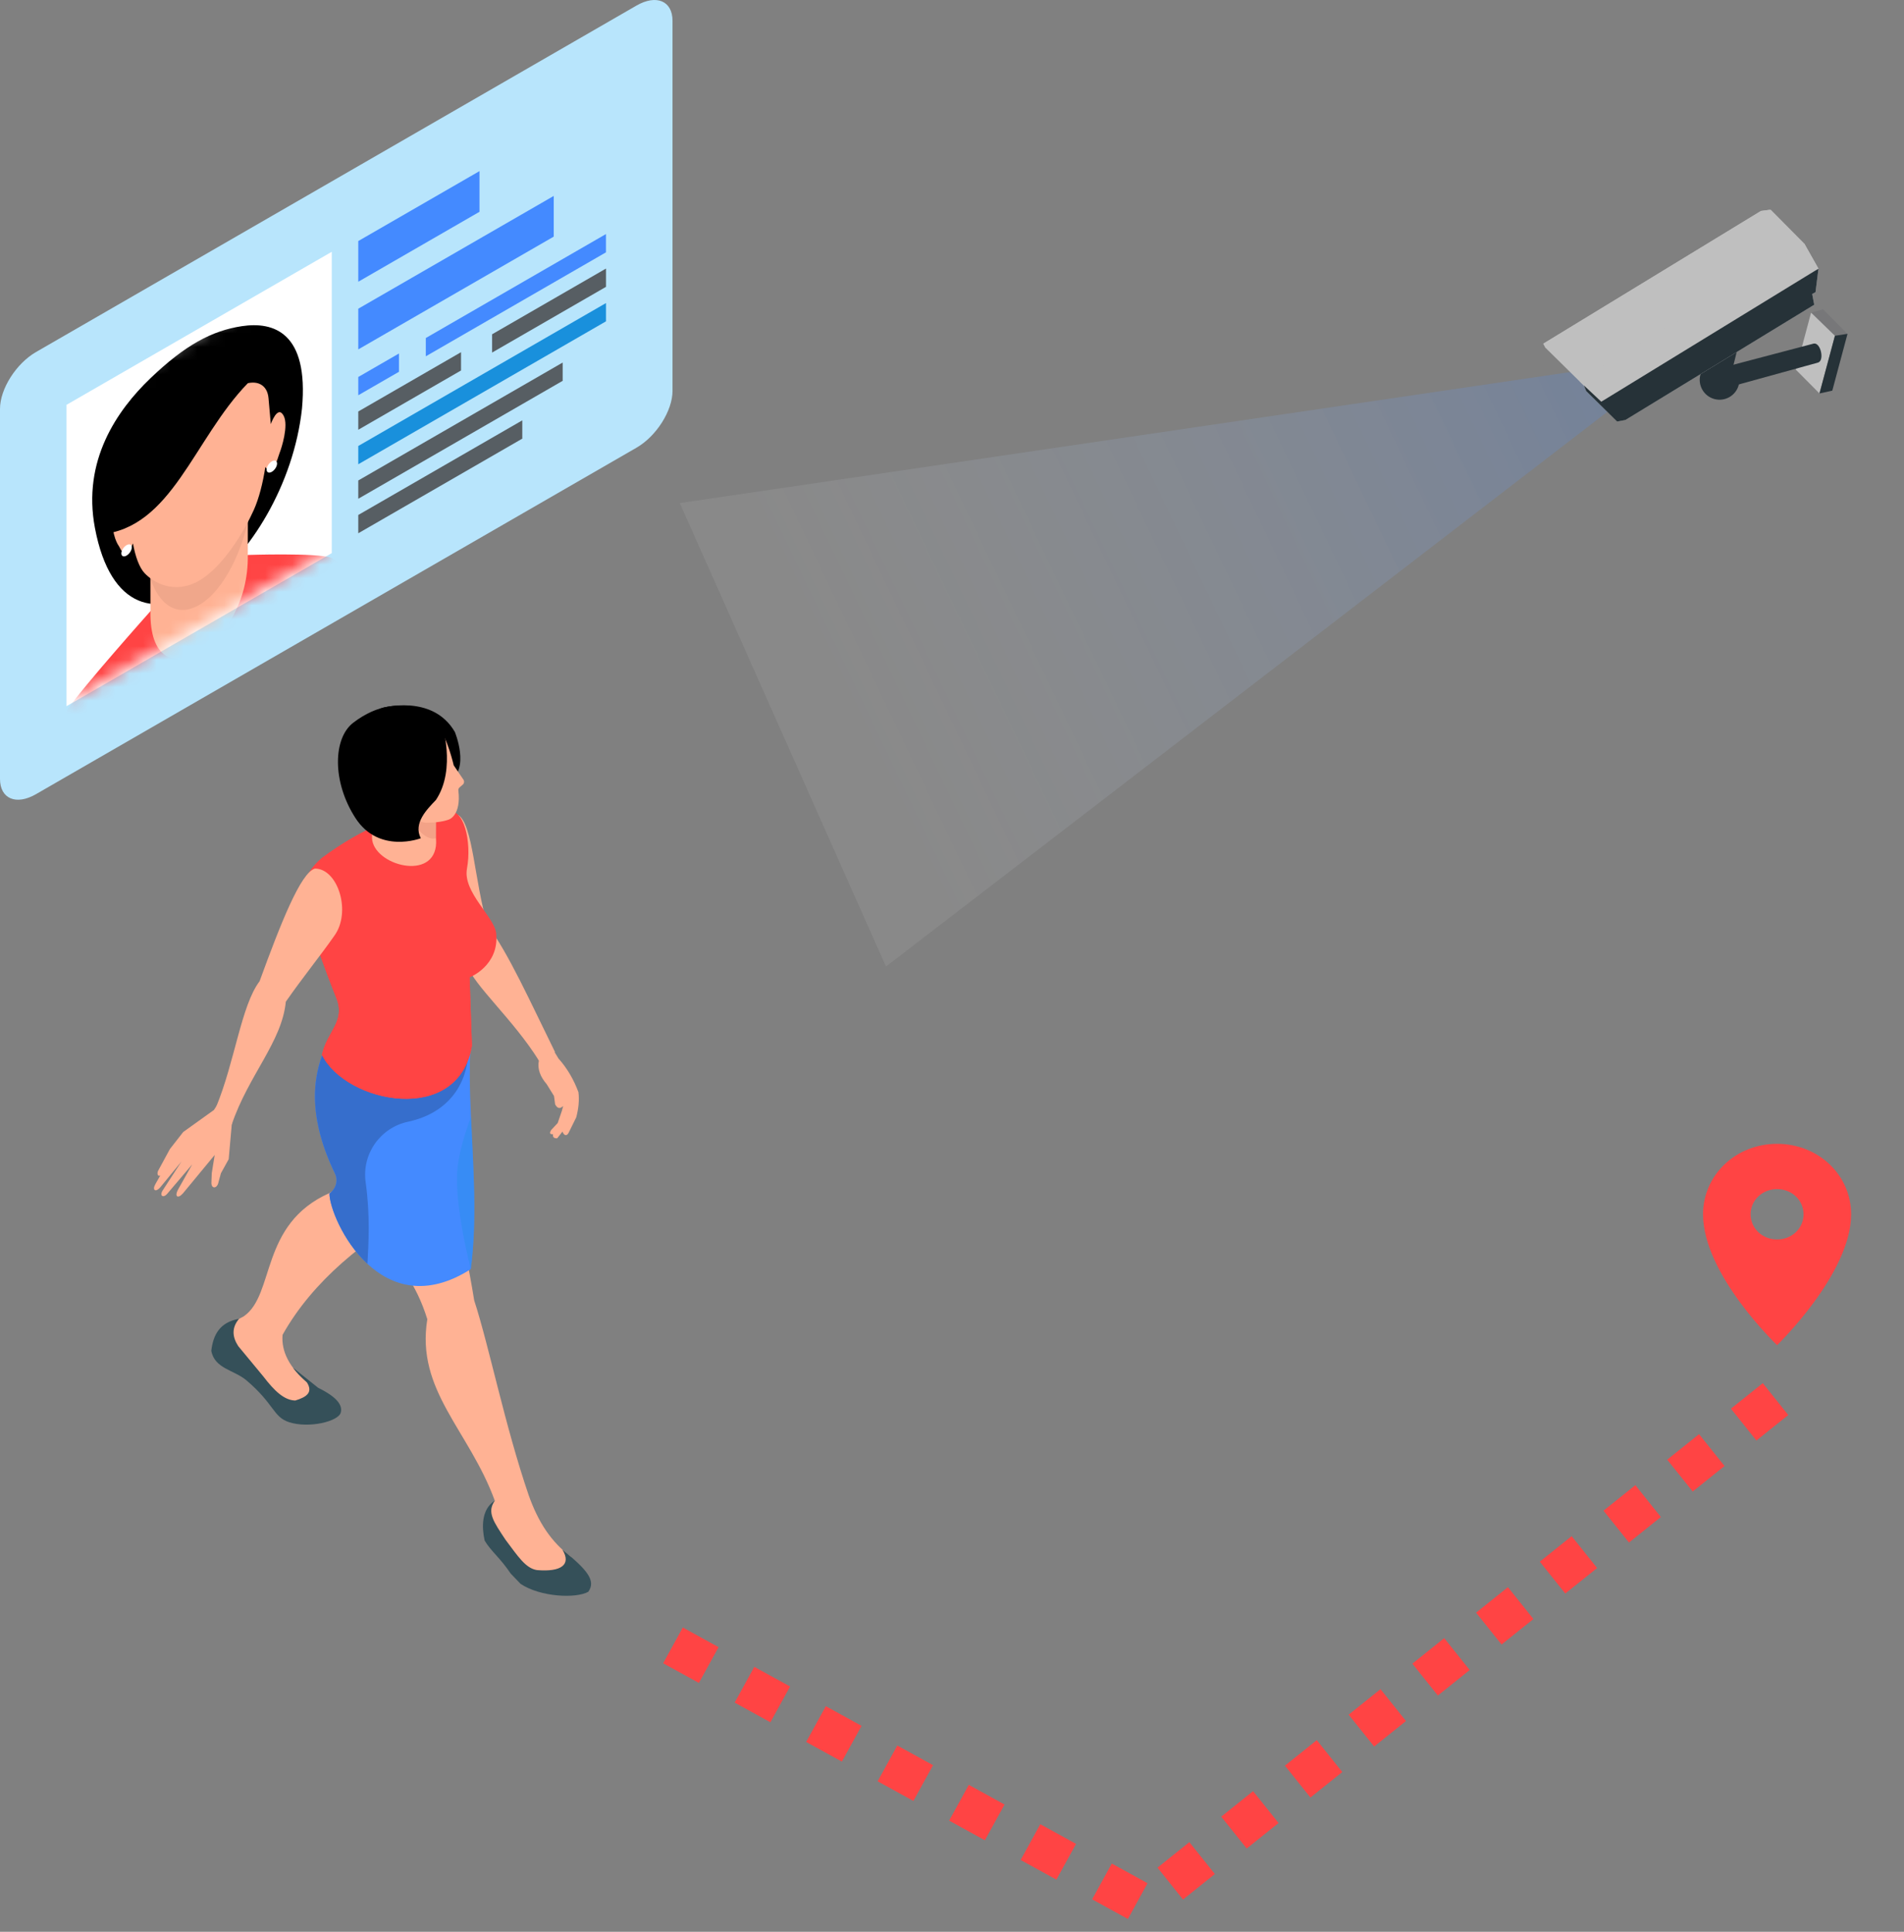 <svg xmlns="http://www.w3.org/2000/svg" width="140" height="142" viewBox="0 0 140 142" fill="none"><rect x="0" y="0" width="140" height="142" fill="#808080" stroke="none"/><mask id="mask0_8146_42470" style="mask-type:luminance" maskUnits="userSpaceOnUse" x="121" y="82" width="19" height="19"><path d="M140.001 82.6H121.332V100.358H140.001V82.6Z" fill="white"></path></mask><g mask="url(#mask0_8146_42470)"><path d="M130.668 84.08C127.634 84.08 125.223 86.373 125.223 89.259C125.223 93.698 130.668 98.878 130.668 98.878C130.668 98.878 136.113 93.625 136.113 89.259C136.113 86.373 133.702 84.08 130.668 84.08ZM130.668 91.109C129.579 91.109 128.723 90.295 128.723 89.259C128.723 88.223 129.579 87.409 130.668 87.409C131.757 87.409 132.612 88.223 132.612 89.259C132.612 90.295 131.757 91.109 130.668 91.109Z" fill="#FF4444"></path></g><path d="M46.8 32.91L2.651 58.375C1.187 59.22 0 58.718 0 57.256V30.053C0 28.59 1.187 26.72 2.651 25.875L46.8 0.41C48.263 -0.434 49.45 0.067 49.45 1.529V28.733C49.449 30.196 48.263 32.066 46.8 32.91Z" fill="#B8E5FC"></path><path d="M24.395 40.658L4.891 51.908V29.758L24.395 18.508V40.658Z" fill="white"></path><path d="M35.257 15.568L26.344 20.71V17.719L35.257 12.578V15.568Z" fill="#448AFF"></path><path d="M40.716 17.393L26.344 25.683V22.692L40.716 14.402V17.393Z" fill="#448AFF"></path><path d="M29.335 25.985L26.344 27.711V29.054L29.335 27.329V25.985Z" fill="#448AFF"></path><path d="M31.309 24.847V26.191L44.556 18.549V17.205L31.309 24.847Z" fill="#448AFF"></path><path d="M33.9 25.888L26.344 30.247V31.59L33.9 27.232V25.888Z" fill="#575E63"></path><path d="M36.184 24.572V25.916L44.558 21.085V19.741L36.184 24.572Z" fill="#575E63"></path><path d="M44.557 23.621L26.344 34.127V32.783L44.557 22.278V23.621Z" fill="#1990DC"></path><path d="M41.373 26.65L26.344 35.318V36.662L41.373 27.993V26.65Z" fill="#575E63"></path><path d="M38.403 30.899L26.344 37.854V39.199L38.403 32.243V30.899Z" fill="#575E63"></path><mask id="mask1_8146_42470" style="mask-type:luminance" maskUnits="userSpaceOnUse" x="5" y="19" width="20" height="33"><path d="M24.1 40.492L5.186 51.402V29.922L24.1 19.012V40.492Z" fill="white"></path></mask><g mask="url(#mask1_8146_42470)"><path d="M11.059 27.807C8.576 30.188 6.044 33.883 6.981 38.815C9.287 50.951 20.99 41.189 22.205 30.033C22.721 24.41 20.101 23.629 17.786 23.976C15.569 24.308 13.603 25.37 11.059 27.807Z" fill="black"></path><path opacity="0.2" d="M21.756 42.619L18.728 43.747L14.935 48.697L17.929 43.155C17.929 43.155 19.571 40.536 19.665 40.544C19.76 40.553 21.756 42.619 21.756 42.619Z" fill="#D7F5FF"></path><path d="M11.065 44.922C11.065 44.922 6.024 50.568 4.956 52.17C3.888 53.772 3.615 56.637 3.615 56.637L14.643 50.29L25.671 43.915C25.671 43.915 25.398 41.366 24.33 40.995C23.262 40.626 18.222 40.794 18.222 40.794L11.065 44.922Z" fill="#FF4444"></path><path d="M14.642 47.933C12.822 49.03 11.003 48.442 11.063 44.922L11.059 41.716L11.816 38.715L14.642 36.884L17.467 35.457L18.225 37.584L18.22 40.795C18.281 44.245 16.462 46.932 14.642 47.933Z" fill="#FFB294"></path><path opacity="0.3" d="M14.643 44.472C12.784 45.543 11.448 44.099 10.943 42.123L11.163 39.899L14.643 37.69L18.122 35.885L18.342 37.855C17.837 40.415 16.503 43.399 14.643 44.472Z" fill="#CC8E76"></path><path d="M14.642 29.631C13.083 30.686 11.377 32.024 9.686 33.334L9.372 37.255C9.372 37.255 8.873 36.377 8.429 37.724C8.048 38.876 8.586 39.934 8.72 40.109C8.853 40.285 8.982 40.855 9.404 40.535C9.556 40.42 9.68 40.191 9.776 39.945C9.956 40.924 10.242 41.71 10.622 42.121C11.28 42.833 12.838 43.722 14.643 42.681C16.447 41.641 18.005 38.955 18.663 37.484C19.042 36.634 19.328 35.518 19.509 34.333C19.605 34.468 19.728 34.554 19.88 34.494C20.303 34.326 20.431 33.608 20.564 33.279C20.698 32.95 21.235 31.272 20.855 30.558C20.411 29.724 19.912 31.177 19.912 31.177L19.743 29.263C19.657 28.285 18.895 27.881 17.882 28.271C16.769 28.697 15.674 29.139 14.642 29.631Z" fill="#FFB294"></path><path d="M18.226 28.164C14.23 32.269 12.649 38.847 7.344 39.284C6.924 33.234 13.252 27.04 18.226 28.164Z" fill="black"></path><path d="M9.69 40.235C9.69 40.447 9.518 40.719 9.306 40.84C9.094 40.963 8.922 40.89 8.922 40.678C8.922 40.466 9.094 40.194 9.306 40.073C9.518 39.95 9.69 40.023 9.69 40.235Z" fill="white"></path><path d="M20.372 34.075C20.372 34.287 20.2 34.559 19.988 34.681C19.775 34.804 19.604 34.731 19.604 34.519C19.604 34.307 19.775 34.035 19.988 33.913C20.199 33.79 20.372 33.863 20.372 34.075Z" fill="white"></path></g><path d="M39.141 76.945L39.623 77.956C39.498 78.594 39.741 79.163 40.197 79.694L40.736 80.564L40.819 81.178C41.011 81.535 41.21 81.493 41.412 81.297L41.307 81.677L41.007 82.552L40.536 83.053C40.364 83.322 40.463 83.386 40.663 83.373C40.625 83.612 40.757 83.683 40.971 83.672L41.36 83.178C41.438 83.428 41.64 83.558 41.795 83.298L42.373 82.129C42.534 81.503 42.608 80.885 42.532 80.281C42.187 79.359 41.709 78.526 41.064 77.809L40.097 76.214L39.141 76.945Z" fill="#FFB294"></path><path d="M33.682 59.907C34.791 60.567 34.876 64.832 35.855 68.03C37.369 70.023 39.004 73.673 40.813 77.339C40.168 77.308 40.125 77.857 39.621 77.956C37.703 74.889 34.853 72.454 34.322 70.911L32.008 64.883L33.682 59.907Z" fill="#FFB294"></path><path d="M36.061 112.84C35.959 111.848 35.932 110.94 36.381 110.309C34.486 105.119 30.569 102.226 31.42 96.972C29.759 91.612 26.31 91.272 24.181 83.614C23.469 81.555 23.531 79.453 24.181 77.319L34.422 77.531C34.195 79.502 33.138 81.785 31.207 83.019C32.944 86.259 34.063 90.636 34.868 95.59C35.975 98.993 37.118 104.775 38.872 109.904C39.58 111.898 40.522 113.337 41.98 114.434L41.086 116.199C41.086 116.199 38.233 115.647 38.19 115.519C38.148 115.392 36.061 112.84 36.061 112.84Z" fill="#FFB294"></path><path d="M16.304 99.227C15.995 98.044 16.781 97.327 17.923 96.76C20.243 95.165 19.072 89.997 24.224 87.699C27.41 85.765 29.558 83.584 28.313 80.595L34.231 77.532C34.315 81.459 33.454 85.51 31.08 88.644C26.747 91.178 23.017 94.131 20.776 98.121C20.672 99.359 21.295 100.519 22.565 101.61C23.328 102.311 22.833 102.922 22.224 103.523L19.923 102.503L18.433 100.206L16.304 99.227Z" fill="#FFB294"></path><path d="M36.381 110.308C35.38 110.956 35.423 112.266 35.635 113.244C36.103 114.03 36.777 114.513 37.551 115.668L38.28 116.427C39.736 117.394 42.341 117.518 43.256 117.008C43.853 116.179 43.14 115.361 41.352 113.911C42.033 115.021 41.255 115.562 39.486 115.413C38.646 115.287 38.082 114.392 37.167 113.179C36.329 111.907 35.766 111.159 36.381 110.308Z" fill="#355059"></path><path d="M17.578 96.942C16.154 97.195 15.675 98.121 15.537 99.29C15.771 100.609 17.215 100.702 18.113 101.459C20.178 103.204 20.073 104.161 21.264 104.544C22.716 105.009 24.872 104.49 25.054 103.842C25.203 103.31 24.808 102.706 23.393 102.013L21.544 100.537C21.78 100.872 22.147 101.235 22.563 101.608C23.022 102.341 22.577 102.685 21.712 102.948C20.892 102.929 20.174 102.24 19.349 101.162L17.518 98.95C17.073 98.265 17.026 97.592 17.578 96.942Z" fill="#355059"></path><path d="M34.617 93.29C31.337 95.385 28.775 94.533 27.016 92.901C25.187 91.208 24.224 88.672 24.224 87.73C24.703 87.394 24.878 86.781 24.631 86.271C22.722 82.322 22.61 78.764 24.657 75.677C24.737 75.558 24.819 75.439 24.906 75.32C25.011 75.489 25.124 75.645 25.243 75.787C26.692 77.54 29.145 77.496 32.064 77.084C32.881 76.968 33.736 76.824 34.617 76.68C34.495 78.333 34.543 80.165 34.63 82.086C34.796 85.732 35.098 89.684 34.617 93.29Z" fill="#448AFF"></path><path d="M34.424 77.531C34.29 79.698 32.98 81.817 30.005 82.454C27.953 82.894 26.594 84.835 26.887 86.909C27.229 89.328 27.098 91.473 27.016 92.9C25.187 91.207 24.224 88.672 24.224 87.729C24.703 87.394 24.878 86.78 24.631 86.271C22.722 82.321 22.61 78.763 24.657 75.677L25.242 75.787L32.064 77.083L34.424 77.531Z" fill="#366ECC"></path><path d="M34.528 71.845L34.698 76.864C33.724 82.792 25.416 81.105 23.67 77.531C24.053 75.807 25.418 75.088 24.735 73.375C23.793 71.016 23.16 69.122 23.16 69.122C22.948 68.516 22.761 67.967 22.618 67.462C22.091 65.628 22.137 64.374 23.67 63.054C26.615 60.889 29.642 59.506 32.825 59.65C34.128 59.274 34.696 61.907 34.336 63.845C34.01 65.587 36.376 67.405 36.488 68.625C36.71 71.002 34.528 71.845 34.528 71.845Z" fill="#FF4444"></path><path d="M16.409 80.552L15.728 81.594L13.471 83.211L12.492 84.466L11.669 85.982C11.492 86.252 11.612 86.528 11.79 86.401L11.427 87.039C11.165 87.5 11.449 87.656 11.768 87.295L13.343 85.381L11.96 87.508C11.704 87.912 12.016 88.104 12.322 87.721L14.132 85.594L13.089 87.445C12.819 87.935 13.061 88.161 13.452 87.721L15.786 84.899L15.571 86.233L15.544 86.948C15.545 87.416 15.978 87.388 16.071 86.878L16.244 86.243L16.815 85.211L17.042 82.652L17.347 80.957L16.409 80.552Z" fill="#FFB294"></path><path d="M34.699 76.865C33.725 82.793 25.417 81.106 23.671 77.532C24.055 75.808 25.419 75.09 24.736 73.376C23.794 71.017 23.161 69.123 23.161 69.123C22.949 68.517 22.762 67.968 22.619 67.463C22.773 66.573 22.966 65.802 23.161 66.003C26.737 69.713 27.036 74.236 30.645 73.793C32.65 73.546 33.02 71.225 33.02 71.225C33.538 71.675 34.044 71.896 34.53 71.845L34.699 76.865Z" fill="#FF4444"></path><path d="M23.16 63.847C22.107 64.132 20.623 67.924 19.087 72.129C17.731 73.917 17.27 78.056 15.879 81.403L17.043 82.652C18.263 79.05 20.732 76.583 21.016 73.633C22.236 71.879 23.639 70.144 24.565 68.811C25.871 67.052 24.846 63.847 23.16 63.847Z" fill="#FFB294"></path><path opacity="0.3" d="M34.618 93.29C34.618 93.29 33.383 88.612 33.636 85.912C33.746 84.724 34.181 83.306 34.632 82.088C34.796 85.732 35.098 89.684 34.618 93.29Z" fill="#1990DC"></path><path d="M32.07 61.935C32.013 64.825 27.462 63.624 27.354 61.616V57.428L32.064 57.927V59.225L32.058 61.616C32.063 61.725 32.07 61.834 32.07 61.935Z" fill="#FFB294"></path><path d="M28.035 52.054C28.035 52.054 31.781 50.951 33.444 53.803C33.444 53.803 34.59 56.553 33.023 57.43C31.457 58.31 28.035 52.054 28.035 52.054Z" fill="black"></path><path opacity="0.1" d="M30.354 60.039L32.063 59.225L32.057 61.615C31.156 61.88 30.135 60.259 30.354 60.039Z" fill="#89131C"></path><path d="M29.334 58.411C29.334 58.411 30.229 60.476 31.359 60.476C32.489 60.476 33.024 60.233 33.024 60.233C33.024 60.233 33.922 59.938 33.702 58.099C33.692 58.014 33.732 57.93 33.797 57.874L34.026 57.677C34.133 57.585 34.155 57.426 34.075 57.308L33.362 56.258C33.362 56.258 32.9 54.25 32.211 53.361C31.038 51.849 26.412 52.062 25.836 55.086C25.261 58.111 27.457 59.197 27.457 59.197L29.334 58.411Z" fill="#FFB294"></path><path d="M32.469 53.123C32.469 53.123 33.589 56.503 32.053 58.804C31.416 59.474 30.364 60.5 30.942 61.617C30.942 61.617 27.863 62.802 26.136 60.132C24.409 57.462 24.486 54.259 25.977 53.123C29.667 50.313 32.469 53.123 32.469 53.123Z" fill="black"></path><path d="M130.553 102.844L84.12 140L48.066 120.167" stroke="#FF4444" stroke-width="3" stroke-dasharray="3 3"></path><path d="M133.168 22.98L132.045 27.172L133.785 28.922L134.726 28.714L135.844 24.54L134.045 22.734L133.168 22.98Z" fill="#777779"></path><path d="M133.167 22.98L132.045 27.172L133.784 28.922L134.92 24.682L133.167 22.98Z" fill="#BFBFBF"></path><path d="M127.125 26.897L133.352 25.258C133.87 25.14 134.18 26.518 133.671 26.655L127.209 28.435L127.125 26.897Z" fill="#263238"></path><path opacity="0.2" d="M119.826 26.706L49.986 36.98L65.145 71.047L80.033 59.611L121.432 27.779L119.826 26.706Z" fill="url(#paint0_linear_8146_42470)"></path><path d="M127.848 28.3C127.639 29.079 126.839 29.541 126.06 29.332C125.282 29.123 124.82 28.323 125.029 27.544C125.237 26.765 126.037 26.303 126.816 26.512C127.595 26.721 128.056 27.521 127.848 28.3Z" fill="#263238"></path><path d="M125.971 26.707C125.971 26.707 126.016 27.145 126.616 27.259C127.215 27.374 127.38 27.097 127.45 26.869C127.521 26.642 128.053 24.381 128.053 24.381L125.971 26.707Z" fill="#263238"></path><path d="M133.397 22.401L119.514 30.874L118.901 30.987L116.629 28.743L116.474 28.358L113.637 25.564L113.479 25.262L129.481 15.508L130.2 15.414L132.67 17.905L133.709 19.748L133.492 21.477L133.247 21.614L133.397 22.401Z" fill="#BFBFBF"></path><path d="M133.398 22.401L119.515 30.874L118.902 30.987L116.63 28.743L116.475 28.357L133.71 19.748L133.493 21.477L133.248 21.613L133.398 22.401Z" fill="#263238"></path><path d="M113.479 25.263L113.637 25.564L130.2 15.414L129.481 15.508L113.479 25.263Z" fill="#BFBFBF"></path><path d="M132.669 17.906L133.711 19.747L117.741 29.529L116.141 28.029L132.669 17.906Z" fill="#BFBFBF"></path><path d="M134.921 24.682L133.785 28.922L134.727 28.714L135.845 24.54L134.921 24.682Z" fill="#263238"></path><defs><linearGradient id="paint0_linear_8146_42470" x1="62.5" y1="53.5" x2="118" y2="27" gradientUnits="userSpaceOnUse"><stop stop-color="white" stop-opacity="0.37"></stop><stop offset="1" stop-color="#448AFF"></stop></linearGradient></defs></svg>